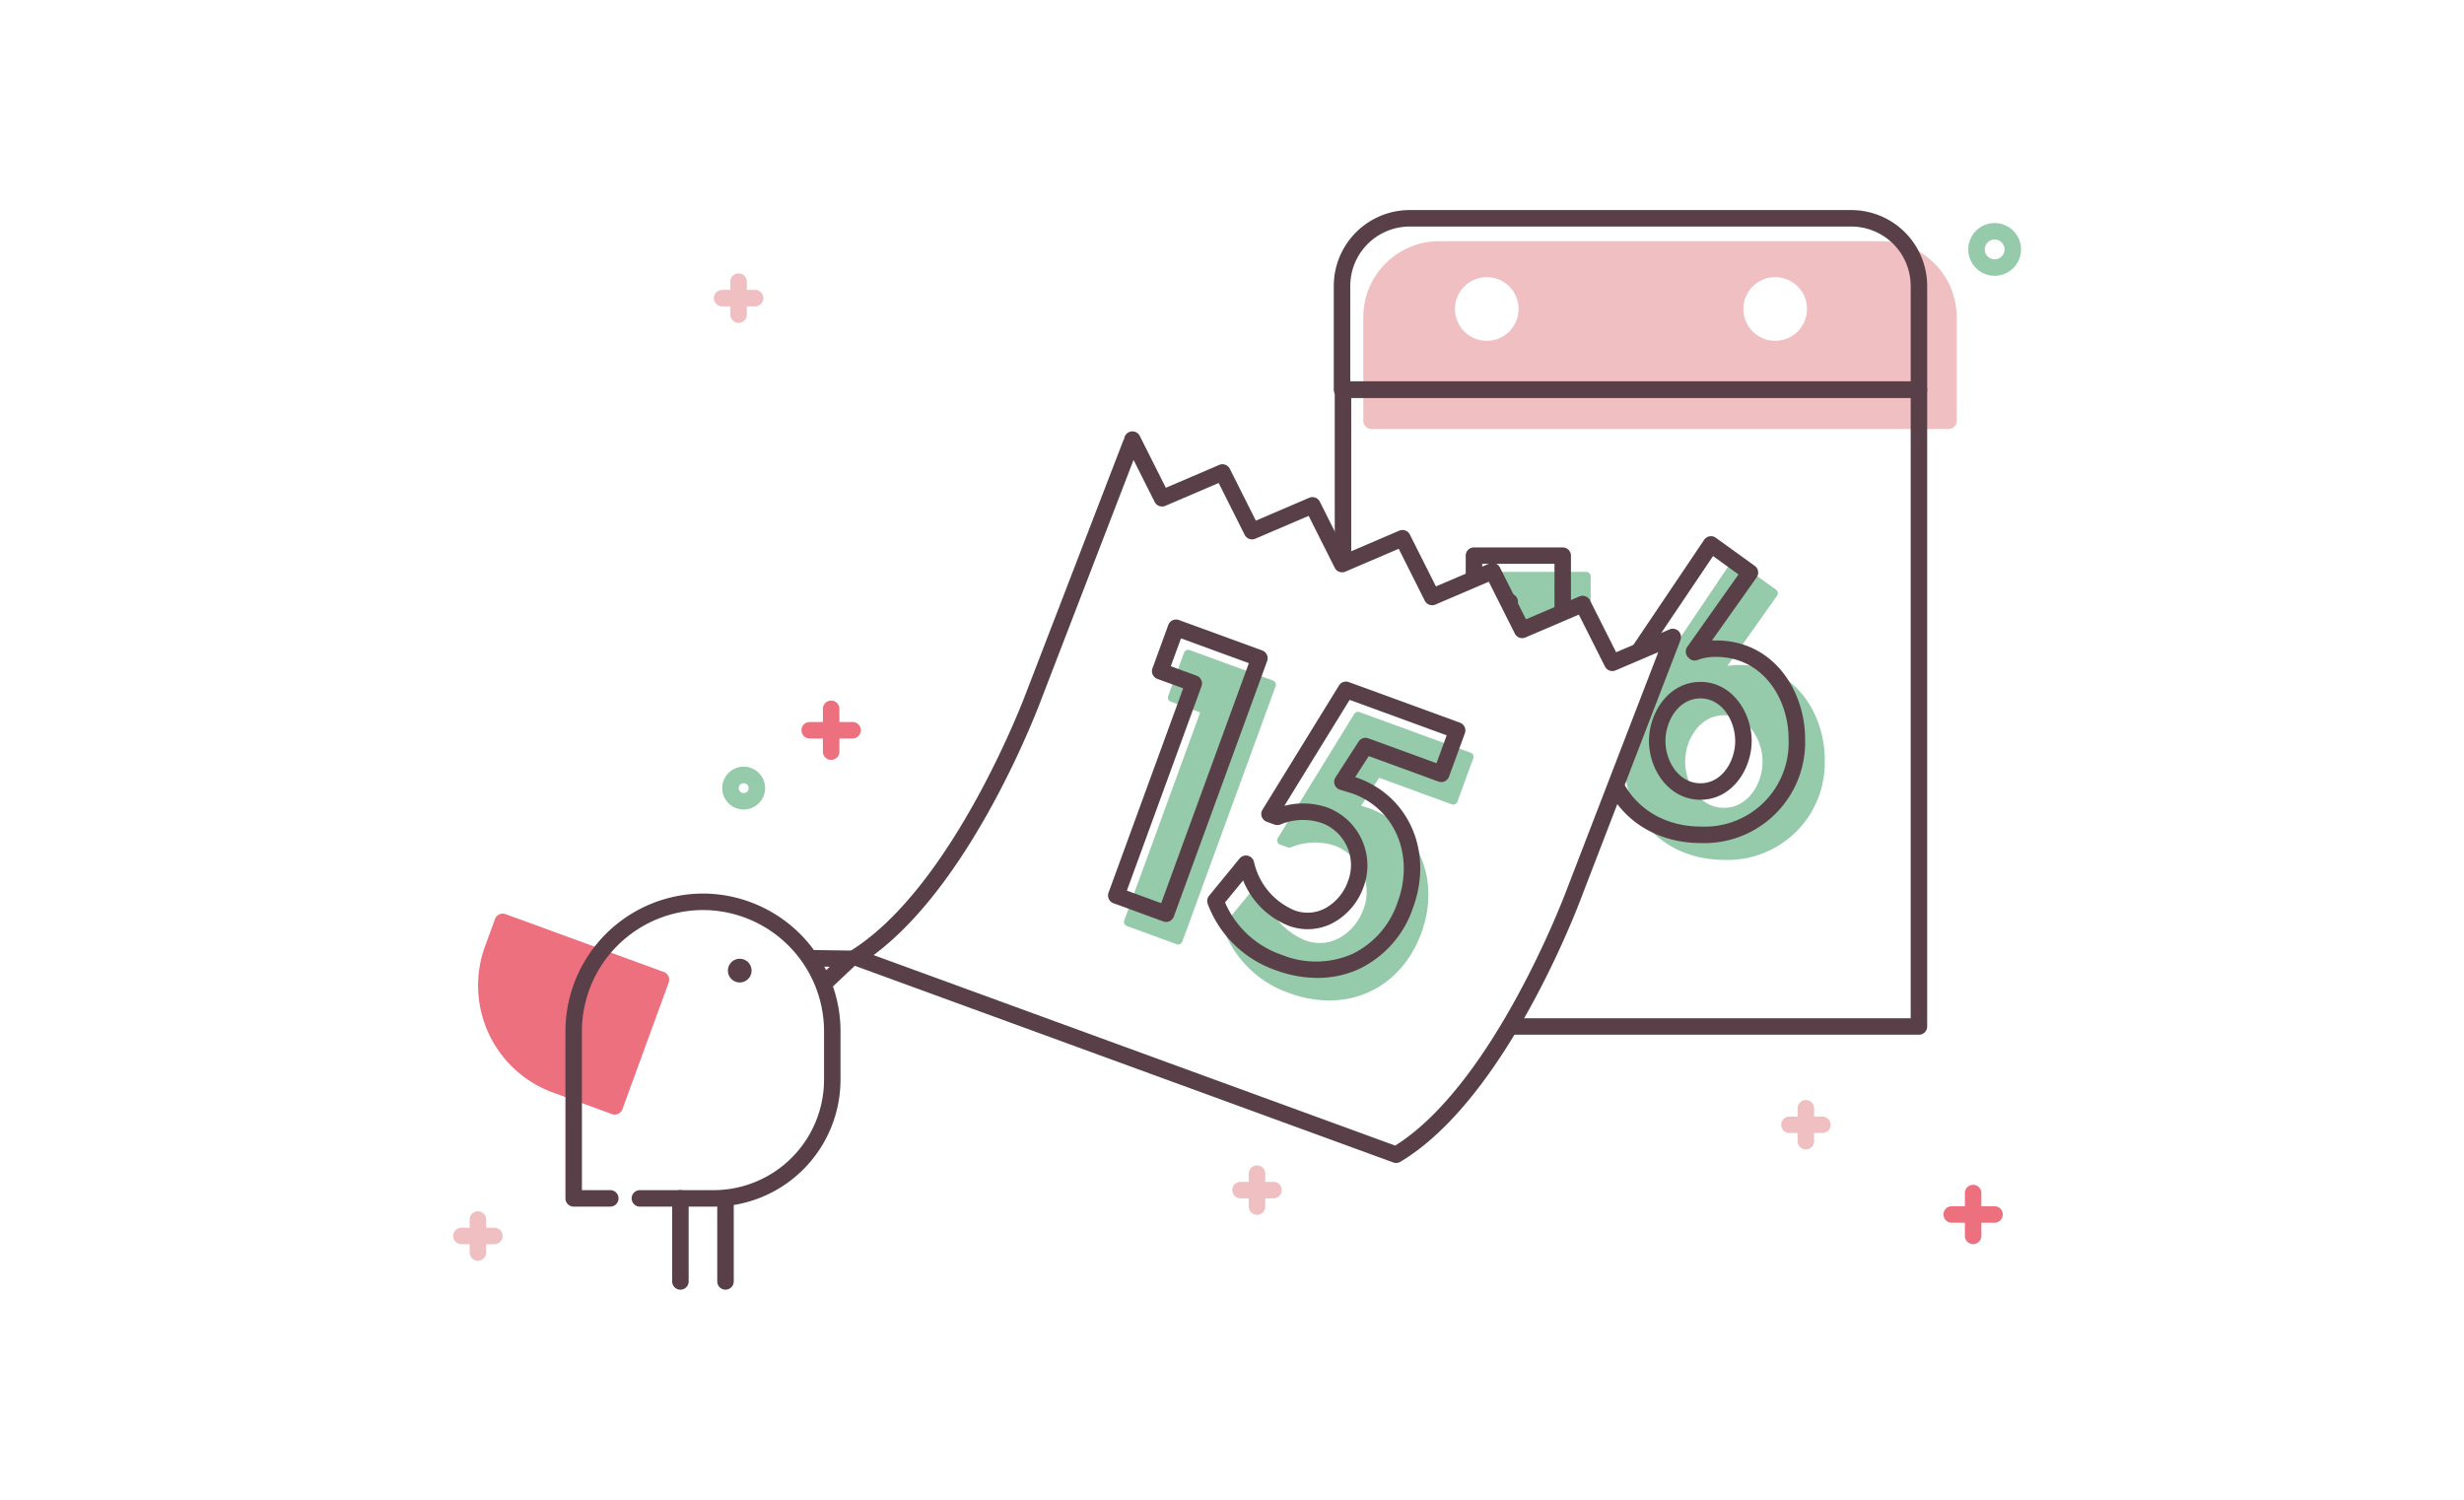 <svg xmlns="http://www.w3.org/2000/svg" width="299" height="182" viewBox="0 0 299 182">
  <g id="img__lineupMainichi" transform="translate(-38 -1601.031)">
    <rect id="長方形_4321" data-name="長方形 4321" width="299" height="182" transform="translate(38 1601.031)" fill="#fff"/>
    <g id="グループ_6660" data-name="グループ 6660" transform="translate(-2597.605 2036.848)">
      <g id="グループ_6615" data-name="グループ 6615">
        <g id="グループ_6594" data-name="グループ 6594">
          <g id="グループ_6588" data-name="グループ 6588">
            <path id="長方形_4378" data-name="長方形 4378" d="M0,0H16.364a0,0,0,0,1,0,0V7.631A12.814,12.814,0,0,1,3.55,20.444H0a0,0,0,0,1,0,0V0A0,0,0,0,1,0,0Z" transform="translate(2715.815 -316.93) rotate(110.064)" fill="#ed707f"/>
            <path id="パス_8777" data-name="パス 8777" d="M2710.2-300.559a1.01,1.01,0,0,1-.343-.061l-7.168-2.618a13.83,13.83,0,0,1-8.236-17.715l1.218-3.334a1,1,0,0,1,.517-.564,1,1,0,0,1,.765-.032l19.2,7.014a1,1,0,0,1,.565.518,1,1,0,0,1,.032.765l-5.614,15.37A1,1,0,0,1,2710.2-300.559Zm-12.993-22.1-.875,2.4a11.826,11.826,0,0,0,7.043,15.149l6.228,2.276,4.929-13.492Z" fill="#ed707f"/>
          </g>
          <g id="グループ_6589" data-name="グループ 6589">
            <path id="パス_8778" data-name="パス 8778" d="M2735.924-315.771a1,1,0,0,1-.728-.314,1,1,0,0,1,.041-1.414l1.061-1-1.89-.027a1,1,0,0,1-.985-1.015.985.985,0,0,1,1.015-.985l4.354.063a1,1,0,0,1,.917.638,1,1,0,0,1-.245,1.09l-2.854,2.692A1,1,0,0,1,2735.924-315.771Z" fill="#583f48"/>
          </g>
          <g id="グループ_6590" data-name="グループ 6590">
            <path id="パス_8779" data-name="パス 8779" d="M2722.2-289.387h-8.946a1,1,0,0,1-1-1,1,1,0,0,1,1-1h8.946a13.414,13.414,0,0,0,13.4-13.4v-5.968c0-.023,0-.045,0-.068a14.735,14.735,0,0,0-14.69-14.558,14.735,14.735,0,0,0-14.69,14.558c0,.023,0,.046,0,.068v19.367h3.441a1,1,0,0,1,1,1,1,1,0,0,1-1,1h-4.441a1,1,0,0,1-1-1v-20.444c0-.03,0-.06,0-.089a16.742,16.742,0,0,1,16.689-16.46,16.743,16.743,0,0,1,16.689,16.461.8.8,0,0,1,0,.088v6.045A15.417,15.417,0,0,1,2722.2-289.387Z" fill="#583f48"/>
          </g>
          <g id="グループ_6591" data-name="グループ 6591">
            <circle id="楕円形_821" data-name="楕円形 821" cx="1.44" cy="1.44" r="1.44" transform="translate(2723.93 -319.47)" fill="#583f48"/>
          </g>
          <g id="グループ_6592" data-name="グループ 6592">
            <path id="パス_8780" data-name="パス 8780" d="M2718.171-279.309a1,1,0,0,1-1-1v-10.078a1,1,0,0,1,1-1,1,1,0,0,1,1,1v10.078A1,1,0,0,1,2718.171-279.309Z" fill="#583f48"/>
          </g>
          <g id="グループ_6593" data-name="グループ 6593">
            <path id="パス_8781" data-name="パス 8781" d="M2723.643-279.309a1,1,0,0,1-1-1v-10.078a1,1,0,0,1,1-1,1,1,0,0,1,1,1v10.078A1,1,0,0,1,2723.643-279.309Z" fill="#583f48"/>
          </g>
        </g>
        <g id="グループ_6595" data-name="グループ 6595">
          <path id="長方形_4379" data-name="長方形 4379" d="M8.208,0H61.8a8.208,8.208,0,0,1,8.208,8.208V20.789a0,0,0,0,1,0,0H0a0,0,0,0,1,0,0V8.208A8.208,8.208,0,0,1,8.208,0Z" transform="translate(2802.038 -405.548)" fill="#f0bfc2"/>
          <path id="パス_8782" data-name="パス 8782" d="M2872.045-383.758h-70.007a1,1,0,0,1-1-1V-397.34a9.219,9.219,0,0,1,9.208-9.208h53.591a9.219,9.219,0,0,1,9.208,9.208v12.582A1,1,0,0,1,2872.045-383.758Zm-69.007-2h68.007V-397.34a7.216,7.216,0,0,0-7.208-7.208h-53.591a7.216,7.216,0,0,0-7.208,7.208Z" fill="#f0bfc2"/>
        </g>
        <g id="グループ_6596" data-name="グループ 6596">
          <path id="パス_8783" data-name="パス 8783" d="M2868.463-387.536h-70.007a1,1,0,0,1-1-1v-12.581a9.219,9.219,0,0,1,9.208-9.208h53.591a9.219,9.219,0,0,1,9.208,9.208v12.581A1,1,0,0,1,2868.463-387.536Zm-69.007-2h68.007v-11.581a7.216,7.216,0,0,0-7.208-7.208h-53.591a7.215,7.215,0,0,0-7.208,7.208Z" fill="#583f48"/>
        </g>
        <g id="グループ_6597" data-name="グループ 6597">
          <path id="パス_8784" data-name="パス 8784" d="M2868.463-310.249h-69.89a1,1,0,0,1-1-1v-77.287a1,1,0,0,1,1-1h69.89a1,1,0,0,1,1,1v77.287A1,1,0,0,1,2868.463-310.249Zm-68.89-2h67.89v-75.287h-67.89Z" fill="#583f48"/>
        </g>
        <g id="グループ_6604" data-name="グループ 6604">
          <g id="グループ_6600" data-name="グループ 6600">
            <g id="グループ_6598" data-name="グループ 6598">
              <path id="パス_8785" data-name="パス 8785" d="M2817.324-360.281v-5.6h10.77v33.008h-6.436v-27.4Z" fill="#95cbaa"/>
              <path id="パス_8786" data-name="パス 8786" d="M2828.094-332.342h-6.436a.534.534,0,0,1-.534-.534v-26.871h-3.8a.534.534,0,0,1-.534-.534v-5.6a.534.534,0,0,1,.534-.534h10.77a.534.534,0,0,1,.534.534v33.008A.534.534,0,0,1,2828.094-332.342Zm-5.9-1.068h5.368v-31.941h-9.7v4.537h3.8a.533.533,0,0,1,.534.533Z" fill="#95cbaa"/>
            </g>
            <g id="グループ_6599" data-name="グループ 6599">
              <path id="パス_8787" data-name="パス 8787" d="M2850.8-363.827l-6.786,9.588.087.087a6.971,6.971,0,0,1,2.583-.438c6.041,0,9.806,5.254,9.806,10.945A11.22,11.22,0,0,1,2844.851-332c-6.523,0-11.558-4.6-11.558-11.208,0-3.939,1.883-7.835,4.028-11.031l8.755-13Zm-.788,20.444c0-2.976-1.971-6.172-5.21-6.172s-5.253,3.2-5.253,6.172c0,2.933,2.013,6.129,5.253,6.129S2850.017-340.45,2850.017-343.383Z" fill="#95cbaa"/>
              <path id="パス_8788" data-name="パス 8788" d="M2844.851-331.467c-7.006,0-12.092-4.937-12.092-11.741,0-3.446,1.386-7.258,4.119-11.329l8.756-13a.536.536,0,0,1,.348-.227.529.529,0,0,1,.407.093l4.728,3.415a.534.534,0,0,1,.123.741l-6.023,8.51a9.044,9.044,0,0,1,1.472-.116c6.716,0,10.34,5.915,10.34,11.479A11.778,11.778,0,0,1,2844.851-331.467Zm1.36-35.018-8.447,12.544c-2.613,3.891-3.937,7.5-3.937,10.733,0,6.185,4.636,10.674,11.024,10.674,6.542,0,11.11-4.569,11.11-11.111,0-5.047-3.249-10.411-9.272-10.411a6.379,6.379,0,0,0-2.379.4.536.536,0,0,1-.58-.115l-.087-.088a.533.533,0,0,1-.06-.687l6.48-9.156Zm-1.4,29.765c-3.575,0-5.787-3.459-5.787-6.663,0-3.225,2.212-6.706,5.787-6.706,3.547,0,5.744,3.481,5.744,6.706C2850.551-340.179,2848.354-336.72,2844.807-336.72Zm0-12.3c-2.915,0-4.719,2.926-4.719,5.638,0,2.691,1.8,5.6,4.719,5.6,2.888,0,4.675-2.9,4.675-5.6C2849.482-346.1,2847.7-349.021,2844.807-349.021Z" fill="#95cbaa"/>
            </g>
          </g>
          <g id="グループ_6603" data-name="グループ 6603">
            <g id="グループ_6601" data-name="グループ 6601">
              <path id="パス_8789" data-name="パス 8789" d="M2825.238-334.386H2818.8a1,1,0,0,1-1-1v-26.4h-3.334a1,1,0,0,1-1-1v-5.6a1,1,0,0,1,1-1h10.769a1,1,0,0,1,1,1v33.008A1,1,0,0,1,2825.238-334.386Zm-5.435-2h4.435v-31.008h-8.769v3.6h3.334a1,1,0,0,1,1,1Z" fill="#583f48"/>
            </g>
            <g id="グループ_6602" data-name="グループ 6602">
              <path id="パス_8790" data-name="パス 8790" d="M2842-333.51c-7.276,0-12.557-5.134-12.557-12.207,0-3.541,1.412-7.44,4.2-11.59l8.756-13a1,1,0,0,1,.653-.425.989.989,0,0,1,.761.173l4.728,3.415a1,1,0,0,1,.232,1.388l-5.43,7.671c.163-.008.33-.012.5-.012,7.019,0,10.806,6.155,10.806,11.945A12.23,12.23,0,0,1,2842-333.51Zm1.478-34.825-8.178,12.145c-2.56,3.812-3.857,7.336-3.857,10.473,0,5.914,4.44,10.207,10.557,10.207a10.184,10.184,0,0,0,10.645-10.645c0-4.821-3.086-9.945-8.806-9.945a6,6,0,0,0-2.2.363,1,1,0,0,1-1.086-.216l-.088-.087a1,1,0,0,1-.111-1.287l6.214-8.778Zm-1.522,29.571c-3.862,0-6.253-3.7-6.253-7.129,0-3.449,2.391-7.172,6.253-7.172,3.836,0,6.21,3.723,6.21,7.172C2848.161-342.464,2845.787-338.764,2841.951-338.764Zm0-12.3c-2.627,0-4.253,2.685-4.253,5.172,0,2.467,1.626,5.129,4.253,5.129,2.6,0,4.21-2.662,4.21-5.129C2846.161-348.38,2844.552-351.065,2841.951-351.065Z" fill="#583f48"/>
            </g>
          </g>
        </g>
        <g id="グループ_6612" data-name="グループ 6612">
          <g id="グループ_6605" data-name="グループ 6605">
            <path id="パス_8791" data-name="パス 8791" d="M2773.028-382.473l3.586,7.135,7.34-3.144,3.582,7.133,7.338-3.145,3.586,7.135,7.341-3.144,3.587,7.136,7.342-3.144,3.585,7.135,7.344-3.144,3.593,7.138,7.348-3.141-.177.484-2.258,5.862-9.541,24.759s-8.917,24.178-21.606,31.728l-65.572-23.95c12.892-8.1,21.606-31.728,21.606-31.728l11.8-30.621" fill="#fff"/>
            <path id="パス_8792" data-name="パス 8792" d="M2805.018-294.69a1.006,1.006,0,0,1-.343-.06L2739.1-318.7a1,1,0,0,1-.652-.834,1,1,0,0,1,.462-.952c12.452-7.828,21.114-30.995,21.2-31.228l11.8-30.634a.956.956,0,0,1,.114-.214,1,1,0,0,1,.547-.8,1,1,0,0,1,1.343.445l3.162,6.295,6.477-2.775a1,1,0,0,1,1.287.471l3.159,6.292,6.473-2.774a1,1,0,0,1,1.288.47l3.163,6.295,6.477-2.774a1,1,0,0,1,1.287.47l3.163,6.295,6.479-2.774a1,1,0,0,1,1.287.471l3.162,6.294,6.48-2.773a1,1,0,0,1,1.287.47l3.171,6.3,6.483-2.773a1,1,0,0,1,1.081.193,1,1,0,0,1,.252,1.069l-.177.485-11.8,30.637c-.365.988-9.183,24.585-22.029,32.228A.994.994,0,0,1,2805.018-294.69Zm-63.407-25.223,63.3,23.118c12.029-7.552,20.692-30.733,20.779-30.969l11.142-28.914-5.182,2.216a1,1,0,0,1-1.287-.47l-3.171-6.3-6.48,2.773a1,1,0,0,1-1.287-.471l-3.162-6.294-6.478,2.774a1,1,0,0,1-1.287-.47l-3.163-6.3-6.477,2.774a1,1,0,0,1-1.288-.47l-3.163-6.3-6.474,2.774a1,1,0,0,1-1.287-.47l-3.16-6.292-6.475,2.774a1,1,0,0,1-1.287-.471l-2.566-5.1-11.169,28.986C2761.645-350.085,2753.725-328.9,2741.611-319.913Z" fill="#583f48"/>
          </g>
          <g id="グループ_6608" data-name="グループ 6608">
            <g id="グループ_6606" data-name="グループ 6606">
              <path id="パス_8793" data-name="パス 8793" d="M2777.858-351.168l1.923-5.264,10.115,3.7-11.324,31.005-6.045-2.207,9.4-25.742Z" fill="#95cbaa"/>
              <path id="パス_8794" data-name="パス 8794" d="M2778.572-321.2a.526.526,0,0,1-.182-.032l-6.045-2.208a.539.539,0,0,1-.3-.276.538.538,0,0,1-.017-.409l9.218-25.239-3.569-1.3a.533.533,0,0,1-.318-.684l1.923-5.264a.535.535,0,0,1,.685-.318l10.115,3.7a.533.533,0,0,1,.317.684l-11.324,31A.534.534,0,0,1,2778.572-321.2Zm-5.36-3.06,5.042,1.841,10.958-30-9.112-3.329-1.557,4.261,3.569,1.3a.533.533,0,0,1,.318.684Z" fill="#95cbaa"/>
            </g>
            <g id="グループ_6607" data-name="グループ 6607">
              <path id="パス_8795" data-name="パス 8795" d="M2802.76-342.073l-2.8,4.338,1.593.489c6.044,2.208,8.174,8.625,6.057,14.424-2.433,6.661-8.717,9.446-15.337,7.028a12.565,12.565,0,0,1-7.709-7.477l3.7-4.52a9.366,9.366,0,0,0,5.518,6.583c3.373,1.231,6.618-.892,7.79-4.1a6.475,6.475,0,0,0-3.792-8.377,8.187,8.187,0,0,0-5.712.2l-.946-.346,9.279-15.067,13.488,4.926-1.923,5.263Z" fill="#95cbaa"/>
              <path id="パス_8796" data-name="パス 8796" d="M2796.9-314.406a14.01,14.01,0,0,1-4.811-.887,13.051,13.051,0,0,1-8.023-7.784.534.534,0,0,1,.084-.532l3.7-4.52a.537.537,0,0,1,.527-.183.534.534,0,0,1,.4.385,8.8,8.8,0,0,0,5.186,6.218c3.278,1.2,6.109-1.055,7.1-3.781a5.977,5.977,0,0,0-3.474-7.692,7.637,7.637,0,0,0-5.32.188.531.531,0,0,1-.392.01l-.947-.346a.533.533,0,0,1-.32-.326.532.532,0,0,1,.05-.455l9.279-15.067a.535.535,0,0,1,.638-.221l13.486,4.925a.533.533,0,0,1,.3.277.534.534,0,0,1,.017.408l-1.923,5.263a.533.533,0,0,1-.685.318l-8.809-3.218-2.184,3.388.918.282c6.009,2.194,8.75,8.689,6.4,15.117C2806.2-317.406,2801.91-314.407,2796.9-314.406Zm-11.723-8.771a12.01,12.01,0,0,0,7.279,6.881c6.436,2.352,12.328-.345,14.652-6.709,2.138-5.857-.329-11.763-5.74-13.739l-1.565-.481a.531.531,0,0,1-.345-.327.531.531,0,0,1,.053-.472l2.8-4.338a.534.534,0,0,1,.631-.213l8.709,3.181,1.557-4.26-12.577-4.593-8.707,14.139.138.05a8.785,8.785,0,0,1,5.905-.127,7.044,7.044,0,0,1,4.11,9.061c-1.38,3.778-5.029,5.674-8.474,4.417a9.618,9.618,0,0,1-5.551-5.978Z" fill="#95cbaa"/>
            </g>
          </g>
          <g id="グループ_6611" data-name="グループ 6611">
            <g id="グループ_6609" data-name="グループ 6609">
              <path id="パス_8797" data-name="パス 8797" d="M2777.11-323.936a.978.978,0,0,1-.342-.061l-6.045-2.208a1,1,0,0,1-.6-1.282l9.059-24.8-3.132-1.143a1,1,0,0,1-.565-.518,1,1,0,0,1-.032-.765l1.923-5.263a1,1,0,0,1,1.282-.6l10.116,3.694a1.006,1.006,0,0,1,.565.518,1,1,0,0,1,.032.765l-11.324,31.005a1,1,0,0,1-.518.564A1,1,0,0,1,2777.11-323.936Zm-4.762-3.8,4.166,1.522,10.638-29.127-8.238-3.009-1.236,3.385,3.132,1.144a1,1,0,0,1,.564.518,1,1,0,0,1,.032.765Z" fill="#583f48"/>
            </g>
            <g id="グループ_6610" data-name="グループ 6610">
              <path id="パス_8798" data-name="パス 8798" d="M2795.467-317.145a14.575,14.575,0,0,1-5-.914,13.505,13.505,0,0,1-8.3-8.052,1,1,0,0,1,.158-1l3.7-4.52a1,1,0,0,1,.986-.344,1,1,0,0,1,.754.722,8.339,8.339,0,0,0,4.9,5.9,4.53,4.53,0,0,0,3.886-.316,6.053,6.053,0,0,0,2.62-3.186,5.444,5.444,0,0,0-3.2-7.094,7.14,7.14,0,0,0-4.976.178,1.006,1.006,0,0,1-.734.02l-.946-.346a1,1,0,0,1-.6-.611,1,1,0,0,1,.092-.853l9.279-15.067a1,1,0,0,1,1.194-.415l13.486,4.926a1,1,0,0,1,.565.518,1,1,0,0,1,.032.765l-1.923,5.263a1,1,0,0,1-1.282.6l-8.46-3.09-1.647,2.557.329.1c6.282,2.293,9.142,9.045,6.7,15.722a12.686,12.686,0,0,1-6.625,7.487A12.055,12.055,0,0,1,2795.467-317.145Zm-11.208-9.159a11.555,11.555,0,0,0,6.9,6.366,11.032,11.032,0,0,0,8.484-.081,10.732,10.732,0,0,0,5.572-6.351c2.048-5.607-.3-11.256-5.461-13.141l-1.543-.472a1,1,0,0,1-.646-.613,1,1,0,0,1,.1-.885l2.8-4.338a1,1,0,0,1,1.184-.4l8.271,3.022,1.236-3.386-11.78-4.3-7.919,12.859a9.07,9.07,0,0,1,5.216.2,7.512,7.512,0,0,1,4.389,9.659,7.974,7.974,0,0,1-3.517,4.242,6.555,6.555,0,0,1-5.554.453,9.906,9.906,0,0,1-5.535-5.506Z" fill="#583f48"/>
            </g>
          </g>
        </g>
        <g id="グループ_6613" data-name="グループ 6613">
          <circle id="楕円形_822" data-name="楕円形 822" cx="3.864" cy="3.864" r="3.864" transform="translate(2812.154 -402.185)" fill="#fff"/>
        </g>
        <g id="グループ_6614" data-name="グループ 6614">
          <circle id="楕円形_823" data-name="楕円形 823" cx="3.864" cy="3.864" r="3.864" transform="translate(2847.155 -402.185)" fill="#fff"/>
        </g>
      </g>
      <g id="グループ_6622" data-name="グループ 6622">
        <g id="グループ_6618" data-name="グループ 6618">
          <g id="グループ_6616" data-name="グループ 6616">
            <path id="パス_8799" data-name="パス 8799" d="M2739.063-346.2h-5.2a1,1,0,0,1-1-1,1,1,0,0,1,1-1h5.2a1,1,0,0,1,1,1A1,1,0,0,1,2739.063-346.2Z" fill="#ed707f"/>
          </g>
          <g id="グループ_6617" data-name="グループ 6617">
            <line id="線_202" data-name="線 202" x2="5.2" transform="translate(2733.862 -347.197)" fill="#ed707f"/>
          </g>
        </g>
        <g id="グループ_6621" data-name="グループ 6621">
          <g id="グループ_6619" data-name="グループ 6619">
            <path id="パス_8800" data-name="パス 8800" d="M2736.462-343.6a1,1,0,0,1-1-1v-5.2a1,1,0,0,1,1-1,1,1,0,0,1,1,1v5.2A1,1,0,0,1,2736.462-343.6Z" fill="#ed707f"/>
          </g>
          <g id="グループ_6620" data-name="グループ 6620">
            <line id="線_203" data-name="線 203" y2="5.2" transform="translate(2736.462 -349.797)" fill="#ed707f"/>
          </g>
        </g>
      </g>
      <g id="グループ_6629" data-name="グループ 6629">
        <g id="グループ_6625" data-name="グループ 6625">
          <g id="グループ_6623" data-name="グループ 6623">
            <path id="パス_8801" data-name="パス 8801" d="M2877.639-287.435h-5.2a1,1,0,0,1-1-1,1,1,0,0,1,1-1h5.2a1,1,0,0,1,1,1A1,1,0,0,1,2877.639-287.435Z" fill="#ed707f"/>
          </g>
          <g id="グループ_6624" data-name="グループ 6624">
            <line id="線_204" data-name="線 204" x2="5.2" transform="translate(2872.438 -288.435)" fill="#ed707f"/>
          </g>
        </g>
        <g id="グループ_6628" data-name="グループ 6628">
          <g id="グループ_6626" data-name="グループ 6626">
            <path id="パス_8802" data-name="パス 8802" d="M2875.038-284.835a1,1,0,0,1-1-1v-5.2a1,1,0,0,1,1-1,1,1,0,0,1,1,1v5.2A1,1,0,0,1,2875.038-284.835Z" fill="#ed707f"/>
          </g>
          <g id="グループ_6627" data-name="グループ 6627">
            <line id="線_205" data-name="線 205" y2="5.2" transform="translate(2875.039 -291.035)" fill="#ed707f"/>
          </g>
        </g>
      </g>
      <g id="グループ_6636" data-name="グループ 6636">
        <g id="グループ_6632" data-name="グループ 6632">
          <g id="グループ_6630" data-name="グループ 6630">
            <path id="パス_8803" data-name="パス 8803" d="M2695.6-284.824h-4a1,1,0,0,1-1-1,1,1,0,0,1,1-1h4a1,1,0,0,1,1,1A1,1,0,0,1,2695.6-284.824Z" fill="#f0bfc2"/>
          </g>
          <g id="グループ_6631" data-name="グループ 6631">
            <line id="線_206" data-name="線 206" x2="4" transform="translate(2691.606 -285.824)" fill="#f0bfc2"/>
          </g>
        </g>
        <g id="グループ_6635" data-name="グループ 6635">
          <g id="グループ_6633" data-name="グループ 6633">
            <path id="パス_8804" data-name="パス 8804" d="M2693.6-282.824a1,1,0,0,1-1-1v-4a1,1,0,0,1,1-1,1,1,0,0,1,1,1v4A1,1,0,0,1,2693.6-282.824Z" fill="#f0bfc2"/>
          </g>
          <g id="グループ_6634" data-name="グループ 6634">
            <line id="線_207" data-name="線 207" y2="4" transform="translate(2693.606 -287.824)" fill="#f0bfc2"/>
          </g>
        </g>
      </g>
      <g id="グループ_6643" data-name="グループ 6643">
        <g id="グループ_6639" data-name="グループ 6639">
          <g id="グループ_6637" data-name="グループ 6637">
            <path id="パス_8805" data-name="パス 8805" d="M2856.744-298.321h-4a1,1,0,0,1-1-1,1,1,0,0,1,1-1h4a1,1,0,0,1,1,1A1,1,0,0,1,2856.744-298.321Z" fill="#f0bfc2"/>
          </g>
          <g id="グループ_6638" data-name="グループ 6638">
            <line id="線_208" data-name="線 208" x2="4" transform="translate(2852.744 -299.321)" fill="#f0bfc2"/>
          </g>
        </g>
        <g id="グループ_6642" data-name="グループ 6642">
          <g id="グループ_6640" data-name="グループ 6640">
            <path id="パス_8806" data-name="パス 8806" d="M2854.744-296.321a1,1,0,0,1-1-1v-4a1,1,0,0,1,1-1,1,1,0,0,1,1,1v4A1,1,0,0,1,2854.744-296.321Z" fill="#f0bfc2"/>
          </g>
          <g id="グループ_6641" data-name="グループ 6641">
            <line id="線_209" data-name="線 209" y2="4" transform="translate(2854.744 -301.321)" fill="#f0bfc2"/>
          </g>
        </g>
      </g>
      <g id="グループ_6650" data-name="グループ 6650">
        <g id="グループ_6646" data-name="グループ 6646">
          <g id="グループ_6644" data-name="グループ 6644">
            <path id="パス_8807" data-name="パス 8807" d="M2790.142-290.393h-4a1,1,0,0,1-1-1,1,1,0,0,1,1-1h4a1,1,0,0,1,1,1A1,1,0,0,1,2790.142-290.393Z" fill="#f0bfc2"/>
          </g>
          <g id="グループ_6645" data-name="グループ 6645">
            <line id="線_210" data-name="線 210" x2="4" transform="translate(2786.141 -291.393)" fill="#f0bfc2"/>
          </g>
        </g>
        <g id="グループ_6649" data-name="グループ 6649">
          <g id="グループ_6647" data-name="グループ 6647">
            <path id="パス_8808" data-name="パス 8808" d="M2788.142-288.393a1,1,0,0,1-1-1v-4a1,1,0,0,1,1-1,1,1,0,0,1,1,1v4A1,1,0,0,1,2788.142-288.393Z" fill="#f0bfc2"/>
          </g>
          <g id="グループ_6648" data-name="グループ 6648">
            <line id="線_211" data-name="線 211" y2="4" transform="translate(2788.141 -293.393)" fill="#f0bfc2"/>
          </g>
        </g>
      </g>
      <g id="グループ_6657" data-name="グループ 6657">
        <g id="グループ_6653" data-name="グループ 6653">
          <g id="グループ_6651" data-name="グループ 6651">
            <path id="パス_8809" data-name="パス 8809" d="M2727.232-398.637h-4a1,1,0,0,1-1-1,1,1,0,0,1,1-1h4a1,1,0,0,1,1,1A1,1,0,0,1,2727.232-398.637Z" fill="#f0bfc2"/>
          </g>
          <g id="グループ_6652" data-name="グループ 6652">
            <line id="線_212" data-name="線 212" x2="4" transform="translate(2723.232 -399.637)" fill="#f0bfc2"/>
          </g>
        </g>
        <g id="グループ_6656" data-name="グループ 6656">
          <g id="グループ_6654" data-name="グループ 6654">
            <path id="パス_8810" data-name="パス 8810" d="M2725.232-396.637a1,1,0,0,1-1-1v-4a1,1,0,0,1,1-1,1,1,0,0,1,1,1v4A1,1,0,0,1,2725.232-396.637Z" fill="#f0bfc2"/>
          </g>
          <g id="グループ_6655" data-name="グループ 6655">
            <line id="線_213" data-name="線 213" y2="4" transform="translate(2725.232 -401.637)" fill="#f0bfc2"/>
          </g>
        </g>
      </g>
      <g id="グループ_6658" data-name="グループ 6658">
        <path id="パス_8811" data-name="パス 8811" d="M2725.848-337.578a2.6,2.6,0,0,1-2.6-2.6,2.6,2.6,0,0,1,2.6-2.6,2.6,2.6,0,0,1,2.6,2.6A2.6,2.6,0,0,1,2725.848-337.578Zm0-3.2a.6.6,0,0,0-.6.6.6.6,0,0,0,.6.6.6.6,0,0,0,.6-.6A.6.6,0,0,0,2725.848-340.778Z" fill="#95cbaa"/>
      </g>
      <g id="グループ_6659" data-name="グループ 6659">
        <path id="パス_8812" data-name="パス 8812" d="M2877.65-402.348a3.2,3.2,0,0,1-3.2-3.2,3.2,3.2,0,0,1,3.2-3.2,3.2,3.2,0,0,1,3.2,3.2A3.2,3.2,0,0,1,2877.65-402.348Zm0-4.4a1.2,1.2,0,0,0-1.2,1.2,1.2,1.2,0,0,0,1.2,1.2,1.2,1.2,0,0,0,1.2-1.2A1.2,1.2,0,0,0,2877.65-406.748Z" fill="#95cbaa"/>
      </g>
    </g>
  </g>
</svg>
